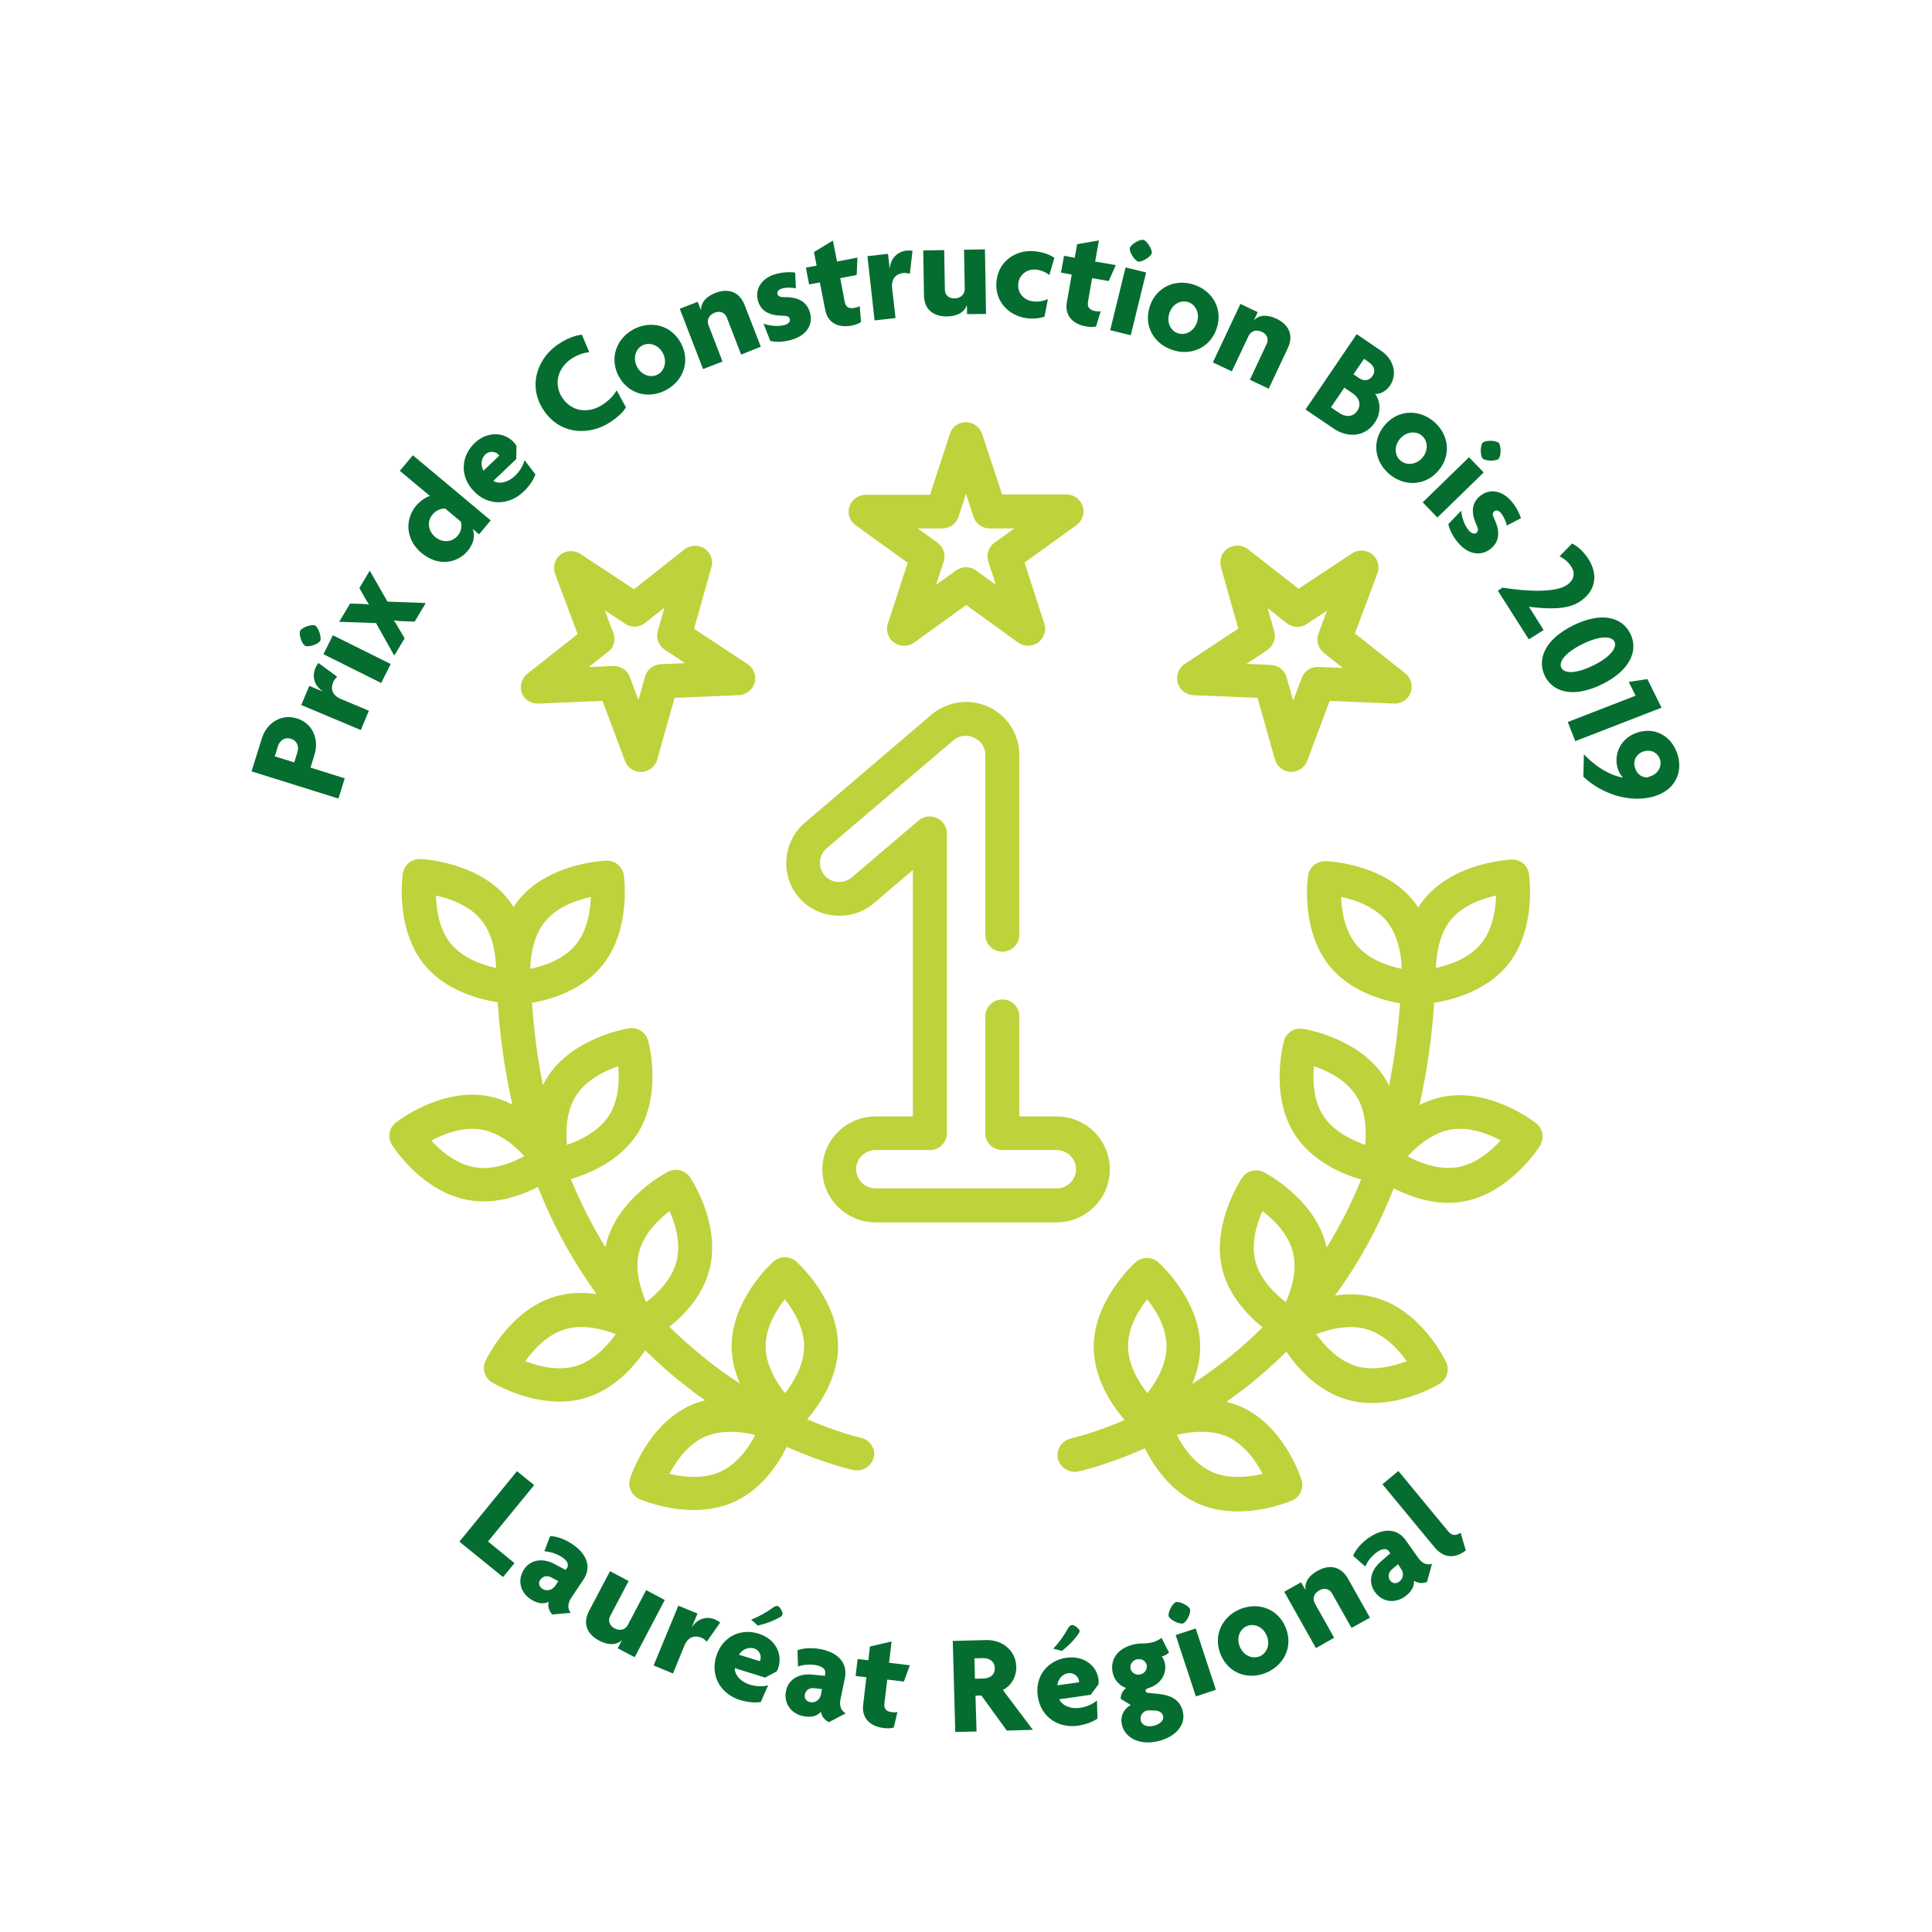 <?xml version="1.0" encoding="utf-8"?>
<!-- Generator: Adobe Illustrator 24.2.1, SVG Export Plug-In . SVG Version: 6.00 Build 0)  -->
<svg version="1.1" id="Calque_1" xmlns="http://www.w3.org/2000/svg" xmlns:xlink="http://www.w3.org/1999/xlink" x="0px" y="0px"
	 viewBox="0 0 1080 1080" style="enable-background:new 0 0 1080 1080;" xml:space="preserve">
<style type="text/css">
	.st0{clip-path:url(#SVGID_2_);fill:#BED23B;}
	.st1{clip-path:url(#SVGID_4_);fill:#BED23B;}
	.st2{clip-path:url(#SVGID_6_);fill:#BED23B;}
	.st3{clip-path:url(#SVGID_8_);fill:#BED23B;}
	.st4{clip-path:url(#SVGID_10_);fill:#BED23B;}
	.st5{clip-path:url(#SVGID_12_);fill:#BED23B;}
	.st6{fill:#066D31;}
</style>
<g>
	<g>
		<defs>
			<path id="SVGID_1_" d="M858.7,627.9c-1-0.8-24.9-19.4-50.8-15c-5.2,0.9-10,2.6-14.4,4.8c4.1-18.2,6.9-37.2,8.2-57.1
				c10.4-1.7,28.9-6.6,40.8-20.8c16.7-20.2,12.4-50.1,12.2-51.3c-0.7-4.8-4.9-8.2-9.8-8c-1.3,0.1-31.6,1.5-48.4,21.7
				c-1.4,1.6-2.6,3.4-3.7,5.1c-1-1.6-2.2-3.1-3.4-4.6c-16.9-20.1-47.2-21.3-48.5-21.3c-4.8-0.1-9,3.3-9.7,8.1
				c-0.2,1.3-4.3,31.2,12.6,51.2c11.1,13.2,28.1,18.3,38.8,20.2c-1.1,16-3.2,31.3-6.1,46c-0.8-1.6-1.7-3.2-2.7-4.8
				c-14.3-22-44.3-26.8-45.5-27c-4.8-0.7-9.4,2.2-10.6,6.9c-0.3,1.2-8.1,30.4,6.2,52.4c9.7,14.9,26.7,22,37,25
				c-5.5,13.4-11.9,26-19.3,38c-0.1-0.7-0.3-1.3-0.5-2c-6.5-25.4-33.4-39.5-34.5-40.1c-4.3-2.2-9.6-0.9-12.3,3.1
				c-0.7,1.1-17.4,26.3-10.9,51.6c3.7,14.4,14,25.2,22.4,32c-5.8,5.7-11.9,11.2-18.3,16.4c-7.1,5.7-14.2,10.8-21.1,15.3
				c2.7-6.2,4.5-13.3,4.5-20.8c0-26.2-22.5-46.5-23.4-47.3c-3.6-3.2-9.1-3.2-12.7,0c-1,0.9-23.4,21.2-23.4,47.3
				c0,17.8,10.3,32.8,17.3,40.9c-17.7,7.6-29.7,10.2-30,10.3c-5,1.1-8.3,6-7.4,11c1,5.1,6.2,8.5,11.3,7.5c1.1-0.2,16-3.5,37.4-13
				c4.8,9.7,14.1,23.8,29.3,30.7c7.5,3.4,15.3,4.6,22.6,4.6c16.1,0,29.6-5.8,30.4-6.1c4.4-1.9,6.7-6.9,5.3-11.5
				c-0.4-1.2-9.6-30-33.6-40.8c-2.8-1.2-5.6-2.2-8.4-2.9c4.3-3.1,8.7-6.3,13.1-9.8c7.1-5.7,13.9-11.8,20.4-18.2
				c6.1,9,17.2,21.8,33.3,26.6c4.9,1.5,9.8,2.1,14.6,2.1c19.8,0,36.8-10.2,37.7-10.7c4.1-2.5,5.7-7.7,3.7-12.1
				c-0.5-1.2-13.6-28.4-38.8-35.9c-8-2.4-16-2.5-23.3-1.4c7.5-10.3,14.4-21.3,20.4-32.8c4.6-8.7,8.7-17.8,12.4-27.1
				c7.8,4,18.7,8.1,30.5,8.1c2.7,0,5.4-0.2,8.1-0.7c25.9-4.4,42.3-29.8,43-30.9C863.4,636.2,862.5,630.8,858.7,627.9 M705.8,823.9
				c-7.7,1.8-19,3.2-28.5-1.2c-9.5-4.3-15.9-13.6-19.5-20.6c7.7-1.8,19-3.2,28.5,1.1C695.8,807.6,702.2,816.9,705.8,823.9
				 M641.3,726.3c4.9,6.2,10.8,15.8,10.8,26.3c0,10.4-5.9,20-10.7,26.2c-4.9-6.2-10.8-15.9-10.8-26.2
				C630.5,742.1,636.4,732.5,641.3,726.3 M811.2,514c6.7-8,17.4-11.7,25.1-13.4c-0.2,7.9-1.9,19.1-8.5,27.1
				c-6.7,8-17.4,11.7-25.1,13.4C802.9,533.2,804.6,522,811.2,514 M758.4,528.4c-6.7-8-8.4-19.1-8.7-27c7.7,1.6,18.5,5.3,25.2,13.2
				c6.7,8,8.4,19.1,8.7,27C775.9,540,765.2,536.4,758.4,528.4 M739.8,623.8c-5.7-8.7-6-20-5.3-27.8c7.5,2.6,17.7,7.5,23.4,16.2
				c5.7,8.7,6,20,5.3,27.8C755.7,637.4,745.5,632.5,739.8,623.8 M705.7,677c6.3,4.8,14.4,12.7,17,22.8c2.6,10.1-0.7,20.9-3.9,28.1
				c-6.3-4.8-14.4-12.7-17-22.8C699.2,695,702.5,684.2,705.7,677 M764.2,743.1c10,3,17.6,11.4,22.2,17.8c-7.4,2.8-18.4,5.7-28.4,2.7
				c-10-3-17.6-11.4-22.2-17.8C743.2,743,754.2,740.1,764.2,743.1 M814.7,652.5c-10.3,1.7-20.9-2.4-27.8-6.1
				c5.3-5.8,13.9-13.2,24.2-15c10.3-1.7,20.9,2.4,27.8,6.1C833.5,643.4,824.9,650.8,814.7,652.5"/>
		</defs>
		<clipPath id="SVGID_2_">
			<use xlink:href="#SVGID_1_"  style="overflow:visible;"/>
		</clipPath>
		<rect x="582.6" y="472.3" class="st0" width="288.7" height="380"/>
	</g>
	<g>
		<defs>
			<path id="SVGID_3_" d="M481.2,803.7c-0.2,0-12.2-2.7-30-10.3c6.9-8.1,17.3-23.2,17.3-40.9c0-26.2-22.5-46.5-23.4-47.3
				c-3.6-3.2-9.1-3.2-12.7,0c-1,0.8-23.4,21.2-23.4,47.3c0,7.6,1.9,14.6,4.6,20.9c-6.7-4.3-13.6-9.2-20.4-14.8
				c-6.7-5.4-13-11-19-16.9c8.4-6.7,18.7-17.5,22.4-32c6.5-25.4-10.1-50.6-10.9-51.6c-2.7-4-8-5.4-12.3-3.1
				c-1.1,0.6-28,14.7-34.5,40.1c-0.2,0.7-0.3,1.3-0.5,2c-7.4-11.9-13.8-24.6-19.3-38c10.3-3,27.2-10.1,37-25
				c14.3-22,6.6-51.2,6.2-52.4c-1.3-4.7-5.9-7.6-10.6-6.9c-1.3,0.2-31.2,5.1-45.5,27c-1,1.6-1.9,3.2-2.7,4.8c-3-14.7-5-30-6.1-46
				c10.6-1.9,27.6-6.9,38.7-20.2c16.9-20.1,12.8-50,12.6-51.2c-0.7-4.8-4.9-8.2-9.7-8.1c-1.3,0-31.6,1.3-48.5,21.3
				c-1.3,1.5-2.4,3-3.4,4.6c-1.1-1.8-2.3-3.5-3.7-5.1c-16.8-20.2-47.1-21.6-48.4-21.7c-4.8-0.2-9,3.3-9.8,8
				c-0.2,1.3-4.5,31.1,12.2,51.3c11.8,14.3,30.4,19.1,40.8,20.8c1.3,19.9,4.1,39,8.2,57.1c-4.4-2.2-9.2-3.9-14.4-4.8
				c-25.9-4.4-49.8,14.2-50.8,15c-3.8,3-4.7,8.3-2.1,12.4c0.7,1.1,17,26.5,43,30.9c2.7,0.5,5.4,0.7,8.1,0.7
				c11.8,0,22.7-4.1,30.5-8.1c3.7,9.3,7.8,18.4,12.4,27.1c6.1,11.5,12.9,22.4,20.4,32.8c-7.3-1-15.4-1-23.3,1.4
				c-25.2,7.5-38.3,34.8-38.8,35.9c-2.1,4.4-0.5,9.6,3.7,12.1c0.9,0.5,17.9,10.7,37.7,10.7c4.8,0,9.7-0.6,14.6-2.1
				c16-4.8,27.2-17.6,33.3-26.6c6.4,6.4,13.3,12.5,20.4,18.2c4.4,3.5,8.7,6.8,13.1,9.8c-2.8,0.7-5.6,1.6-8.4,2.9
				c-23.9,10.9-33.2,39.6-33.6,40.8c-1.4,4.6,0.8,9.5,5.3,11.5c0.8,0.4,14.3,6.1,30.4,6.1c7.3,0,15.1-1.2,22.6-4.6
				c15.2-6.9,24.5-21,29.3-30.7c21.4,9.5,36.3,12.8,37.4,13c5.1,1.1,10.3-2.4,11.3-7.5C489.5,809.8,486.2,804.8,481.2,803.7
				 M265.3,652.5c-10.3-1.7-18.9-9.1-24.2-14.9c7-3.7,17.5-7.9,27.8-6.2c10.3,1.7,18.9,9.1,24.2,14.9
				C286.2,650.1,275.6,654.3,265.3,652.5 M357.3,699.8c2.6-10.1,10.7-18,17-22.8c3.2,7.2,6.5,18,3.9,28.1c-2.6,10.1-10.7,18-17,22.8
				C358,720.6,354.7,709.8,357.3,699.8 M322.2,612.2c5.7-8.7,15.9-13.6,23.4-16.2c0.7,7.8,0.4,19.1-5.3,27.8
				c-5.7,8.7-15.9,13.6-23.4,16.2C316.2,632.2,316.5,620.9,322.2,612.2 M305.1,514.7c6.7-8,17.5-11.6,25.2-13.3
				c-0.3,7.9-2,19-8.7,27c-6.7,8-17.5,11.6-25.2,13.2C296.6,533.8,298.3,522.6,305.1,514.7 M252.2,527.7c-6.7-8-8.3-19.2-8.5-27.1
				c7.7,1.7,18.4,5.4,25.1,13.4c6.7,8,8.3,19.2,8.5,27.1C269.6,539.4,258.9,535.7,252.2,527.7 M322,763.6c-10,3-21,0.2-28.4-2.7
				c4.6-6.4,12.2-14.8,22.2-17.8c10-3,21-0.2,28.4,2.7C339.6,752.2,332,760.6,322,763.6 M402.7,822.7c-9.5,4.3-20.8,3-28.5,1.2
				c3.7-7,10.1-16.3,19.5-20.6c9.5-4.3,20.8-3,28.5-1.2C418.6,809.1,412.2,818.4,402.7,822.7 M438.7,726.3
				c4.9,6.2,10.8,15.8,10.8,26.3c0,10.4-5.9,20.1-10.7,26.2c-4.9-6.2-10.8-15.9-10.8-26.2C428,742.1,433.9,732.5,438.7,726.3"/>
		</defs>
		<clipPath id="SVGID_4_">
			<use xlink:href="#SVGID_3_"  style="overflow:visible;"/>
		</clipPath>
		<rect x="208.7" y="472.3" class="st1" width="288.7" height="380"/>
	</g>
	<g>
		<defs>
			<path id="SVGID_5_" d="M478.3,293.6l29.1,21l-11.1,34.1c-1.2,3.7,0.1,7.9,3.2,10.3c3.3,2.6,8.1,2.7,11.5,0.2l29.1-21l29.1,21
				c3.5,2.5,8.4,2.3,11.7-0.5c2.9-2.5,4.1-6.5,2.9-10.1l-11.1-34.1l29.1-21c3.3-2.4,4.7-6.8,3.4-10.7c-1.3-3.8-5-6.4-9-6.4h-36
				L549,242.5c-1.3-3.8-5-6.5-9-6.5c-4.1,0-7.8,2.7-9,6.5l-11.1,34.1h-36c-4,0-7.7,2.6-9,6.4C473.5,286.8,474.9,291.2,478.3,293.6z
				 M526.8,295.4c4.1,0,7.8-2.6,9-6.5L540,276l4.2,12.9c1.3,3.9,4.9,6.5,9,6.5H567l-11.1,8c-3.3,2.4-4.7,6.7-3.4,10.6l4.2,12.9
				l-11.1-8c-3.3-2.4-7.8-2.4-11.2,0l-11.1,8l4.2-12.9c1.3-3.9-0.1-8.2-3.4-10.6l-11.1-8H526.8z"/>
		</defs>
		<clipPath id="SVGID_6_">
			<use xlink:href="#SVGID_5_"  style="overflow:visible;"/>
		</clipPath>
		<rect x="465.7" y="228.1" class="st2" width="148.7" height="141.6"/>
	</g>
	<g>
		<defs>
			<path id="SVGID_7_" d="M667,388.6l36,1.5l9.7,34.5c1.1,3.9,4.7,6.7,8.7,6.9c4.1,0.2,7.9-2.4,9.3-6.1l12.6-33.6l36,1.5
				c4,0.2,7.8-2.3,9.2-6c1.5-3.8,0.3-8.3-2.9-10.9l-28.2-22.3l12.6-33.6c1.4-3.7,0.3-7.9-2.7-10.5c-3.2-2.7-7.9-3-11.4-0.7l-30,19.8
				L697.6,307c-3.3-2.6-8-2.7-11.5-0.3c-3.2,2.3-4.6,6.4-3.6,10.2l9.7,34.5l-30,19.8c-3.4,2.3-5,6.6-3.8,10.6
				C659.5,385.7,663,388.4,667,388.6z M708.4,363.4c3.4-2.3,5-6.5,3.9-10.4l-3.7-13.1l10.7,8.5c3.2,2.5,7.7,2.7,11.1,0.5l11.4-7.5
				l-4.8,12.8c-1.4,3.8-0.2,8.2,3,10.7l10.7,8.5l-13.7-0.6c-4.1-0.2-7.9,2.3-9.3,6.1l-4.8,12.8l-3.7-13.1c-1.1-3.9-4.6-6.7-8.7-6.9
				l-13.7-0.6L708.4,363.4z"/>
		</defs>
		<clipPath id="SVGID_8_">
			<use xlink:href="#SVGID_7_"  style="overflow:visible;"/>
		</clipPath>
		<rect x="649.3" y="296.5" class="st3" width="148.6" height="143"/>
	</g>
	<g>
		<defs>
			<path id="SVGID_9_" d="M300.8,393.3l36-1.5l12.6,33.6c1.4,3.8,5.2,6.3,9.3,6.1c4.1-0.2,7.6-3,8.7-6.9l9.7-34.5l36-1.5
				c4-0.2,7.5-2.9,8.7-6.7c1.2-3.9-0.4-8.3-3.8-10.6l-30-19.8l9.7-34.5c1.1-3.8-0.4-7.9-3.6-10.2c-3.4-2.4-8.2-2.3-11.5,0.3
				l-28.2,22.3l-30-19.8c-3.5-2.3-8.3-2-11.4,0.7c-3,2.5-4.1,6.8-2.7,10.5l12.6,33.6l-28.2,22.3c-3.2,2.6-4.4,7-2.9,10.9
				C293,391,296.8,393.5,300.8,393.3 M342.9,354l-4.8-12.8l11.4,7.5c3.4,2.3,7.9,2.1,11.2-0.5l10.7-8.5l-3.7,13.1
				c-1.1,3.9,0.5,8.1,3.9,10.4l11.4,7.5l-13.7,0.6c-4.1,0.2-7.6,3-8.7,6.9l-3.7,13.1l-4.8-12.8c-1.4-3.7-4.9-6.2-8.9-6.2
				c-0.1,0-0.3,0-0.4,0l-13.7,0.6l10.7-8.5C343.1,362.2,344.3,357.9,342.9,354"/>
		</defs>
		<clipPath id="SVGID_10_">
			<use xlink:href="#SVGID_9_"  style="overflow:visible;"/>
		</clipPath>
		<rect x="282.2" y="296.5" class="st4" width="148.6" height="143"/>
	</g>
	<g>
		<defs>
			<path id="SVGID_11_" d="M620.4,653.7c0-16.3-13.3-29.6-29.7-29.6h-20.9v-56c0-5.2-4.2-9.4-9.5-9.4c-5.2,0-9.5,4.2-9.5,9.4v65.4
				c0,5.2,4.3,9.4,9.5,9.4h30.4c5.9,0,10.8,4.8,10.8,10.7c0,5.9-4.8,10.7-10.8,10.7H489.4c-5.9,0-10.8-4.8-10.8-10.7
				c0-5.9,4.8-10.7,10.8-10.7h30.4c5.2,0,9.5-4.2,9.5-9.4V465.8c0-7.9-9.6-12.3-15.7-7.2l-37.5,31.9c-4.5,3.8-11.4,3.3-15.2-1.2
				c-3.8-4.4-3.3-11.3,1.2-15.1l70.9-60.4c6.8-5.8,17.8-0.8,17.8,8.1v100.7c0,5.2,4.3,9.4,9.5,9.4c5.2,0,9.5-4.2,9.5-9.4V422
				c0-11.5-6.8-22.1-17.3-26.9c-10.5-4.8-23-3.1-31.8,4.4L449.8,460c-12.3,10.5-13.8,29.5-3.2,41.7c10.5,12.2,29.6,13.7,41.9,3.2
				l21.8-18.6v137.8h-20.9c-16.4,0-29.7,13.3-29.7,29.6c0,16.3,13.3,29.6,29.7,29.6h101.3C607,683.3,620.4,670,620.4,653.7"/>
		</defs>
		<clipPath id="SVGID_12_">
			<use xlink:href="#SVGID_11_"  style="overflow:visible;"/>
		</clipPath>
		<rect x="428.1" y="382.5" class="st5" width="200.1" height="308.7"/>
	</g>
</g>
<g>
	<path class="st6" d="M175.8,421.9l-2.2,7.2l19.1,6l-3.5,11.3l-48.6-15.2l5.8-18.5c2.6-8.3,10.5-13.9,19.6-11.1
		C175,404.4,178.4,413.5,175.8,421.9z M155.3,417.3l-1.7,5.5l10.9,3.4l1.7-5.5c1-3,0.2-6.5-3.5-7.7
		C159,411.8,156.2,414.2,155.3,417.3z"/>
	<path class="st6" d="M188.5,378.3c-0.6,0.5-1.7,1.8-2.2,2.9c-1.5,3.5-0.9,7.4,4.4,9.6l15.5,6.5l-4.5,10.8l-33.3-14l4.5-10.7
		l7.4,3.1l0-0.1c-4.8-3.3-5.9-8.4-4-12.9c0.4-1,1.1-2.2,1.7-2.9L188.5,378.3z"/>
	<path class="st6" d="M179,358.2c-0.9,1.9-6.6,3.8-8.4,2.8c-1.9-0.9-3.7-6.6-2.8-8.4c0.9-1.9,6.5-3.8,8.4-2.9
		C178,350.7,179.9,356.4,179,358.2z M213.1,381.8l-32.3-16.1l5.3-10.6l32.3,16.1L213.1,381.8z"/>
	<path class="st6" d="M231.8,347.5l-7.6-0.3c-1.1,0-2.6-0.2-3.9-0.4l-0.1,0.1c0.8,1,1.6,2.3,2.1,3.3l3.9,6.6l-5.8,9.7l-10.2-18.2
		l-20.6-0.7l6.1-10.2l7,0.2c1.1,0,2.1,0.2,3.4,0.3l0.1-0.1c-0.7-1-1.2-2-1.9-3l-3.4-6.1l5.8-9.7l9.9,17.3l21.4,0.8L231.8,347.5z"/>
	<path class="st6" d="M267.8,298.7l-3.4-2.9l-0.1,0.1c1.5,3.9,0.3,8.2-2.9,12.1c-5.7,6.8-16.3,9-25.8,1.1c-8.9-7.5-9.4-18.7-3-26.4
		c2.5-2.9,5.9-5.1,7.8-5.4l-16.9-14.1l7.3-8.7l43.5,36.4L267.8,298.7z M248.9,284.3c-1.9-0.1-4.8,0.6-7.1,3.3
		c-3.3,3.9-2.5,9.2,1.5,12.6c4,3.3,9.3,3.1,12.6-0.8c2.2-2.6,2.3-5.6,1.7-7.8L248.9,284.3z"/>
	<path class="st6" d="M288.7,249.2l-0.1,7.4l-12.8,12.2c2.4,1.8,7.6,1.4,12.1-2.8c2.7-2.6,4.7-6,5.3-8.8l6.1,8
		c-1,2.9-3.3,6.5-6.7,9.7c-8,7.6-19.7,8.2-27.8-0.4c-8-8.4-7-19.6,0.5-26.8c7.3-6.9,16.5-6.1,21.7-0.7
		C287.6,247.6,288.3,248.6,288.7,249.2z M271.3,254c-2.5,2.4-2.7,6.3-1,9.1l8.8-8.4c-0.2-0.2-0.3-0.4-0.5-0.6
		C277,252.3,273.6,251.9,271.3,254z"/>
	<path class="st6" d="M329.4,196.9c-2.8,0.2-6.7,1.4-10.2,3.8c-7.4,5.1-10,14.2-4.7,21.9c5.3,7.7,14.7,8.8,22.7,3.4
		c3.5-2.4,6.1-5.2,7.5-7.8l5.2,9.5c-1.5,2.6-4.2,5.2-8.5,8.1c-10.9,7.4-27.6,8-37.3-6.2c-9.7-14.2-3.1-29.7,7.7-37
		c5.2-3.6,10.1-5.2,13.5-5.5L329.4,196.9z"/>
	<path class="st6" d="M372.2,218.1c-9.7,5.1-21,2.3-26.4-7.9c-5.3-10.2-1.1-21.1,8.5-26.2c9.6-5,21-2.3,26.4,7.9
		C386.1,202.1,381.8,213.1,372.2,218.1z M359.1,193.1c-3.9,2-5.4,7.2-3,11.9s7.6,6.4,11.5,4.4c3.8-2,5.4-7.2,3-11.9
		C368.1,192.7,363,191.1,359.1,193.1z"/>
	<path class="st6" d="M414.3,198.2l-8-20.7c-1-2.5-3.4-4-6.8-2.7c-3.3,1.3-4.5,4.2-3.5,6.8l7.9,20.5l-10.9,4.2l-13-33.7l10-3.9
		l1.8,4.5l0.1,0c0-4.1,2.7-7.4,8.1-9.5c7.4-2.8,13.4-0.4,16.2,6.7l9.1,23.4L414.3,198.2z"/>
	<path class="st6" d="M442.3,190c-4.8,1.3-8.5,1.3-11.7,0.6l-3.8-9.7c3.7,1.3,8.1,1.8,12,0.7c2.1-0.6,3.1-2,2.7-3.3
		c-0.4-1.5-1.7-1.8-3.9-1.8c-7.2-0.1-12.2-2.3-13.9-8.4c-1.9-6.8,2.4-12.8,9.9-14.9c4.3-1.2,8.8-1.2,10.9-0.8l0.4,8.8
		c-1.9-0.4-5-0.7-7.8,0.1c-1.8,0.5-2.8,1.7-2.5,3.1c0.4,1.3,1.5,1.7,3.8,1.7c8.4-0.1,12.7,2.9,14.4,8.7
		C454.5,180.8,451.7,187.3,442.3,190z"/>
	<path class="st6" d="M478.9,153.7l-9.2,1.8l2.5,13.2c0.6,3.1,2.5,4,5.5,3.4c1.3-0.3,2.1-0.5,2.9-1l0.7,8.9c-1,0.8-2.9,1.5-5.1,2
		c-8,1.5-13.6-1.8-14.9-8.8l-3-15.3l-6,1.1l-1.8-9.4l6-1.1l-1.5-7.6l10.6-6.4l2.3,11.7l11.4-2.2L478.9,153.7z"/>
	<path class="st6" d="M508.6,153.1c-0.8-0.3-2.4-0.6-3.6-0.5c-3.7,0.4-6.9,2.8-6.3,8.5l1.9,16.7l-11.7,1.3l-4-35.9l11.5-1.3l0.9,8
		l0.1,0c0.6-5.8,4.4-9.2,9.3-9.8c1.1-0.1,2.5-0.1,3.4,0.1L508.6,153.1z"/>
	<path class="st6" d="M540.6,175.6l-0.1-4.9l-0.1,0c-1.4,3.9-5.2,6.1-11,6.2c-7.9,0.1-12.8-4.2-12.9-11.8l-0.4-25.1l11.7-0.2
		l0.4,22.2c0,2.6,1.9,4.9,5.5,4.8c3.5-0.1,5.6-2.4,5.6-5.3l-0.4-21.9l11.7-0.2l0.6,36.1L540.6,175.6z"/>
	<path class="st6" d="M586.6,153.7c-2.3-1.7-4.7-2.7-7.5-3c-5.1-0.4-9.5,2.9-9.9,8.1c-0.4,5.2,3.3,9.2,8.6,9.7c3,0.3,5.4-0.2,8-1.3
		l-1.9,9.8c-2.5,0.9-5.6,1.3-9,1c-10.1-0.9-18.9-8.8-17.9-20.4c1-11.8,11.1-18,20.8-17.2c4.8,0.4,8.6,1.7,11.6,3.7L586.6,153.7z"/>
	<path class="st6" d="M619.8,157.1l-9.3-1.6l-2.3,13.2c-0.5,3.1,0.9,4.6,4,5.2c1.3,0.2,2.1,0.3,3.1,0.1l-2.6,8.5
		c-1.2,0.4-3.2,0.4-5.5,0c-8-1.4-12.1-6.5-10.8-13.6l2.7-15.4l-6-1.1l1.7-9.4l6,1.1l1.3-7.6l12.2-2.1l-2.1,11.8l11.5,2L619.8,157.1z
		"/>
	<path class="st6" d="M620.6,184.6l8.6-35.1l11.5,2.8l-8.6,35.1L620.6,184.6z M636.2,146.2c-2-0.5-5.1-5.6-4.6-7.6
		c0.5-2,5.6-5,7.6-4.5c2,0.5,5.1,5.5,4.6,7.5C643.3,143.6,638.2,146.7,636.2,146.2z"/>
	<path class="st6" d="M655.3,195.6c-10.4-3.5-16.2-13.6-12.5-24.5c3.7-10.9,14.5-15.4,24.8-11.9c10.3,3.5,16.2,13.6,12.5,24.5
		S665.5,199.1,655.3,195.6z M664.3,168.9c-4.2-1.4-8.9,1-10.6,6.1c-1.7,5.1,0.6,9.9,4.8,11.3c4.1,1.4,8.9-1,10.6-6.1
		C670.8,175.1,668.4,170.3,664.3,168.9z"/>
	<path class="st6" d="M698.7,212.3l9.4-20.1c1.1-2.4,0.5-5.2-2.7-6.7c-3.2-1.5-6.1-0.4-7.4,2.2l-9.4,19.9l-10.6-5l15.4-32.7l9.7,4.6
		l-2.1,4.4l0.1,0c2.9-2.9,7.2-3.2,12.5-0.7c7.1,3.4,9.6,9.4,6.3,16.4l-10.7,22.7L698.7,212.3z"/>
	<path class="st6" d="M745.4,239.5l-15.6-10.6l28.6-42.1l13.8,9.4c6.5,4.4,9.4,12.7,4.7,19.5c-1.7,2.5-5.1,4.8-8.2,4.5
		c2.9,3.7,3.6,10.5-0.1,15.9C763.1,244.4,753.3,244.9,745.4,239.5z M756.2,219.9l-4.7-3.2l-7.5,11l4.7,3.2c3.1,2.1,7.4,2.6,10-1.2
		C761.3,225.9,759.4,222,756.2,219.9z M765.5,202.7l-3-2.1l-5.9,8.6l3,2.1c2.4,1.7,5.5,1.9,7.6-1.1
		C769.3,207.2,767.9,204.4,765.5,202.7z"/>
	<path class="st6" d="M776.5,264.9c-8.3-7.1-9.8-18.7-2.3-27.4c7.5-8.7,19.2-8.8,27.5-1.7c8.2,7.1,9.8,18.7,2.3,27.4
		S784.7,272,776.5,264.9z M794.9,243.6c-3.3-2.9-8.7-2.4-12.2,1.6c-3.5,4-3.2,9.4,0.2,12.3c3.3,2.8,8.7,2.4,12.2-1.6
		C798.6,251.8,798.2,246.4,794.9,243.6z"/>
	<path class="st6" d="M795.3,280.8l25.9-25.2l8.2,8.5l-25.9,25.2L795.3,280.8z M828.8,256.3c-1.4-1.5-1.4-7.5,0.1-8.9
		c1.5-1.4,7.4-1.3,8.9,0.2c1.4,1.5,1.4,7.4-0.1,8.9C836.2,257.9,830.3,257.8,828.8,256.3z"/>
	<path class="st6" d="M815.1,303.4c-3.2-3.8-4.7-7.2-5.5-10.4l7.2-7.5c0.4,3.9,1.8,8.1,4.4,11.2c1.4,1.6,3.1,2,4.2,1.1
		c1.2-1,0.9-2.3,0-4.3c-3-6.6-3-12,1.8-16.1c5.4-4.6,12.6-3.2,17.7,2.8c2.9,3.4,4.8,7.5,5.3,9.5l-7.9,4.1c-0.4-2-1.5-4.8-3.3-7
		c-1.2-1.5-2.7-1.9-3.8-0.9c-1,0.9-1,2.1,0.1,4.1c3.6,7.6,2.7,12.8-1.9,16.7C828.6,310.6,821.4,310.8,815.1,303.4z"/>
	<path class="st6" d="M837.3,330.2l2.6-1.7c14.6,2.3,29.5,2.7,35.7-1.3c4.2-2.6,5.1-6.7,2.9-10.2c-1.7-2.8-4.2-4.8-6.7-6l7-7.2
		c3.1,1.6,6.4,4.4,9.2,8.8c5.4,8.5,4.3,17.9-5.2,23.9c-6.9,4.4-17.4,4-28.1,2.7l8.2,13l-8.3,5.2L837.3,330.2z"/>
	<path class="st6" d="M863.6,377.9c-4.4-9-0.5-20.2,15.8-28.3c16.3-8,27.6-4.4,32,4.7c4.4,8.9,0.5,20.1-15.8,28.2
		C879.3,390.5,868,386.8,863.6,377.9z M902.5,358.7c-1.6-3.2-8-3.5-17.8,1.3c-10,4.9-13.5,10.1-11.9,13.3c1.6,3.2,7.8,3.6,17.8-1.3
		C900.5,367.2,904,361.9,902.5,358.7z"/>
	<path class="st6" d="M876.4,403.6l37.9-14.7l-3.8-7.7l10.4-1.6l7.9,16l-48.2,18.7L876.4,403.6z"/>
	<path class="st6" d="M885.1,434.2l0.3-12.5c6.9,7.1,14.1,11.5,21.8,13c-1.2-1.4-2.3-3.1-3-5.5c-2.1-7.3,1.4-16.9,11.7-19.9
		c10.3-3,19.1,3,22,12.9c2.8,9.7-1.5,19.5-13.3,23C911.4,449,895.7,444.1,885.1,434.2z M922.4,434c4.5-1.3,6.7-5.7,5.6-9.4
		c-1-3.4-4.7-5.9-9-4.6c-4.1,1.2-6.3,5-5.1,9c0.8,2.8,2.9,5.5,6.8,5.6L922.4,434z"/>
</g>
<g>
	<path class="st6" d="M256.8,861.8l32.2-39.4l9.6,7.8l-25.8,31.5l14.8,12.1l-6.4,7.8L256.8,861.8z"/>
	<path class="st6" d="M308.7,902.5c-1.5-1.6-2.7-4.4-2-7.1c-3,1.6-6.6,0.9-10.3-1.6c-5.3-3.5-7.5-10.4-3.4-16.6
		c3.7-5.5,10.5-6.3,16.8-3l6.4,3.4l0.7-1c1.2-1.8,0.5-4-2.7-6.1c-2.9-1.9-6.8-3.2-9.9-3.3l3.2-8.5c3.5,0,8.3,1.7,12.3,4.4
		c8,5.3,11.2,12.7,6.3,20l-6.6,9.8c-2.3,3.5-2.3,6.3-0.5,8.7L308.7,902.5z M312.1,883.9l-3.9-2.1c-2.7-1.5-5-0.4-6.2,1.3
		c-1.1,1.6-0.8,3.7,1.1,5c2.3,1.5,5.4,1,7.2-1.5L312.1,883.9z"/>
	<path class="st6" d="M345.3,921.4l2.3-4.4l-0.1,0c-3.1,2.7-7.4,2.8-12.6,0.1c-7-3.7-9.2-9.8-5.6-16.6l11.7-22.2l10.4,5.5
		l-10.3,19.6c-1.2,2.3-0.7,5.2,2.5,6.9c3.1,1.6,6.1,0.6,7.4-2l10.2-19.4l10.4,5.5l-16.8,32L345.3,921.4z"/>
	<path class="st6" d="M395.1,917.7c-0.5-0.6-1.8-1.7-2.9-2.2c-3.5-1.4-7.4-0.9-9.6,4.4l-6.4,15.6l-10.8-4.5l13.8-33.4l10.7,4.4
		l-3.1,7.4l0.1,0c3.3-4.8,8.3-6,12.8-4.1c1,0.4,2.2,1.1,2.9,1.7L395.1,917.7z"/>
	<path class="st6" d="M434.2,934.3l-6.5,3.5l-16.9-5.3c-0.3,3,2.5,7.4,8.3,9.2c3.6,1.1,7.6,1.2,10.3,0.4l-4.1,9.3
		c-3,0.6-7.3,0.2-11.7-1.1c-10.5-3.3-16.7-13.2-13.2-24.5c3.5-11.1,13.7-15.7,23.6-12.6c9.6,3,13.4,11.4,11.2,18.6
		C435.1,932.5,434.6,933.6,434.2,934.3z M421.6,921.5c-3.3-1-6.8,0.6-8.5,3.5l11.6,3.6c0.1-0.2,0.2-0.4,0.3-0.7
		C425.8,925.5,424.5,922.4,421.6,921.5z M435.7,904.2c-3.8,2.1-7.7,3.5-12.1,4.5l-3.7-3.3c3.9-1.5,8.7-4.1,12.4-6.9
		c1-0.7,2.1-0.8,2.6-0.7c1.1,0.4,2.9,3.7,2.5,4.7C437.3,903.1,436.7,903.7,435.7,904.2z"/>
	<path class="st6" d="M463.4,962.7c-2-0.9-4.1-3-4.5-5.8c-2.2,2.6-5.8,3.3-10.1,2.4c-6.2-1.3-10.9-6.8-9.4-14.1
		c1.3-6.5,7.3-9.8,14.5-9.1l7.2,0.7l0.2-1.2c0.4-2.1-1-3.9-4.8-4.7c-3.4-0.7-7.5-0.4-10.4,0.7l-0.3-9.1c3.3-1.3,8.4-1.5,13.1-0.6
		c9.4,1.9,15.1,7.6,13.4,16.1l-2.4,11.6c-0.9,4.1,0.3,6.6,2.8,8.2L463.4,962.7z M459.5,944.2l-4.4-0.5c-3-0.4-4.8,1.5-5.2,3.6
		c-0.4,1.9,0.7,3.7,2.9,4.2c2.7,0.6,5.4-1.1,6.1-4.1L459.5,944.2z"/>
	<path class="st6" d="M505.3,940l-9.3-1.1l-1.6,13.3c-0.4,3.1,1.1,4.6,4.2,4.9c1.3,0.2,2.1,0.2,3.1-0.1l-2.1,8.7
		c-1.2,0.4-3.2,0.6-5.5,0.3c-8.1-1-12.4-5.8-11.6-12.9l1.8-15.5l-6-0.7l1.1-9.5l6,0.7l0.9-7.7l12.1-2.8l-1.4,11.9l11.6,1.4
		L505.3,940z"/>
	<path class="st6" d="M562.8,967.4l-14.2-19.6l-3.3,0.1l0.6,20l-11.9,0.3l-1.4-50.9l18.6-0.5c8.7-0.2,16.6,5.4,16.9,14.9
		c0.2,5.9-3.2,10.9-7.5,13l16.8,22.3L562.8,967.4z M549.6,926.9l-4.9,0.1l0.3,11.4l4.9-0.1c3.2-0.1,6.3-1.9,6.2-5.8
		C556,928.6,552.8,926.8,549.6,926.9z"/>
	<path class="st6" d="M614.1,941.5l-4.4,5.9l-17.5,2.5c1,2.8,5.4,5.6,11.5,4.8c3.7-0.5,7.3-2.2,9.5-4.1l0.3,10.1
		c-2.5,1.8-6.5,3.3-11,4c-10.9,1.5-20.7-4.8-22.4-16.5c-1.6-11.5,5.7-20,16-21.5c10-1.4,17,4.6,18,12.1
		C614.1,939.6,614.1,940.8,614.1,941.5z M602.6,913.7c-2.6,3.6-5.5,6.4-9,9.2l-4.8-1.3c2.9-3,6.1-7.4,8.3-11.5
		c0.6-1,1.5-1.7,2.1-1.7c1.2-0.2,4.2,2.1,4.3,3.2C603.6,912,603.3,912.8,602.6,913.7z M597.2,935.3c-3.4,0.5-5.9,3.5-6.1,6.8
		l12.1-1.7c0-0.2,0-0.5,0-0.8C602.8,937.2,600.3,934.9,597.2,935.3z"/>
	<path class="st6" d="M647.5,973.3c-10.2,2.5-18.5-1.6-20.3-9c-1.3-5.3,1.5-9.4,4.9-11.2l-5.6-3.4c-0.2-2.3,1.2-4.7,3-6.1
		c-3-1-6.3-3.7-7.4-8.1c-1.8-7.4,2.2-13.9,11.4-16.2c2.1-0.5,3.8-0.6,5.4-0.6c1.6,0,3.4-0.2,5.2-0.6c1.9-0.5,3.8-1.4,5.2-2.5
		l4.2,8.2c-0.9,0.9-2.5,1.8-4.1,2.2c0.6,0.6,1.4,2.1,1.7,3.4c1.4,5.9-2,12-8.7,14.1c-1.4,0.4-2.2,1-2,1.9c0.1,0.4,0.5,0.8,1.2,0.9
		l5.9,0.6c7.5,0.8,12.1,3.4,13.7,9.8C663,963.8,657.7,970.8,647.5,973.3z M635.5,927.6c-2.6,0.6-4,3-3.5,5.3c0.6,2.3,3,3.7,5.5,3.1
		c2.5-0.6,4-3,3.5-5.3C640.5,928.5,638.2,927,635.5,927.6z M645.8,956.2l-4.5-0.1c-2.7,0.7-4.2,3.2-3.6,5.7c0.6,2.4,3.2,3.9,7.3,2.9
		c4-1,5.7-3.4,5.2-5.4C649.9,957.7,648.2,956.3,645.8,956.2z"/>
	<path class="st6" d="M661.3,907.5c-2,0.6-7.3-2-8-4c-0.6-2,2.1-7.2,4-7.9c2-0.6,7.3,2,7.9,3.9C666,901.5,663.3,906.8,661.3,907.5z
		 M668.5,948.3L657.2,914l11.2-3.7l11.3,34.3L668.5,948.3z"/>
	<path class="st6" d="M708,935c-10.1,4.3-21.2,0.6-25.6-10s0.6-21.1,10.6-25.4c10-4.2,21.2-0.6,25.6,10
		C723.1,920.1,718,930.7,708,935z M697,909c-4,1.7-6,6.7-3.9,11.6c2.1,4.9,7,7,11.1,5.3c4-1.7,6-6.7,3.9-11.6
		C706,909.3,701,907.3,697,909z"/>
	<path class="st6" d="M755.5,910l-10.9-19.3c-1.3-2.3-4-3.4-7.1-1.7c-3.1,1.7-3.9,4.8-2.5,7.3l10.8,19.2l-10.2,5.8l-17.7-31.5
		l9.4-5.3l2.4,4.2l0.1,0c-0.6-4,1.6-7.8,6.7-10.6c6.9-3.9,13.2-2.3,17,4.3l12.3,21.9L755.5,910z"/>
	<path class="st6" d="M797.7,884.3c-2,0.9-5,0.9-7.3-0.7c0.4,3.3-1.6,6.5-5.2,9c-5.2,3.7-12.4,3.3-16.7-2.8
		c-3.8-5.4-2.2-12,3.3-16.8l5.4-4.7l-0.7-1c-1.2-1.8-3.5-1.9-6.7,0.3c-2.9,2-5.4,5.2-6.6,8.1l-6.8-6c1.3-3.3,4.6-7.2,8.5-9.9
		c7.8-5.5,15.9-5.9,20.9,1.2l6.8,9.6c2.4,3.5,5,4.4,7.9,3.6L797.7,884.3z M781.5,874.4l-3.4,2.9c-2.3,1.9-2.2,4.5-1,6.2
		c1.1,1.6,3.2,2,5,0.7c2.3-1.6,2.9-4.7,1.1-7.2L781.5,874.4z"/>
	<path class="st6" d="M819.4,866.7c-5.9,4.5-12.2,4.7-17.7-2l-28.9-35l8.9-7.4l28,33.9c1.9,2.3,4.2,2.4,6.8,0.6L819.4,866.7z"/>
</g>
</svg>
